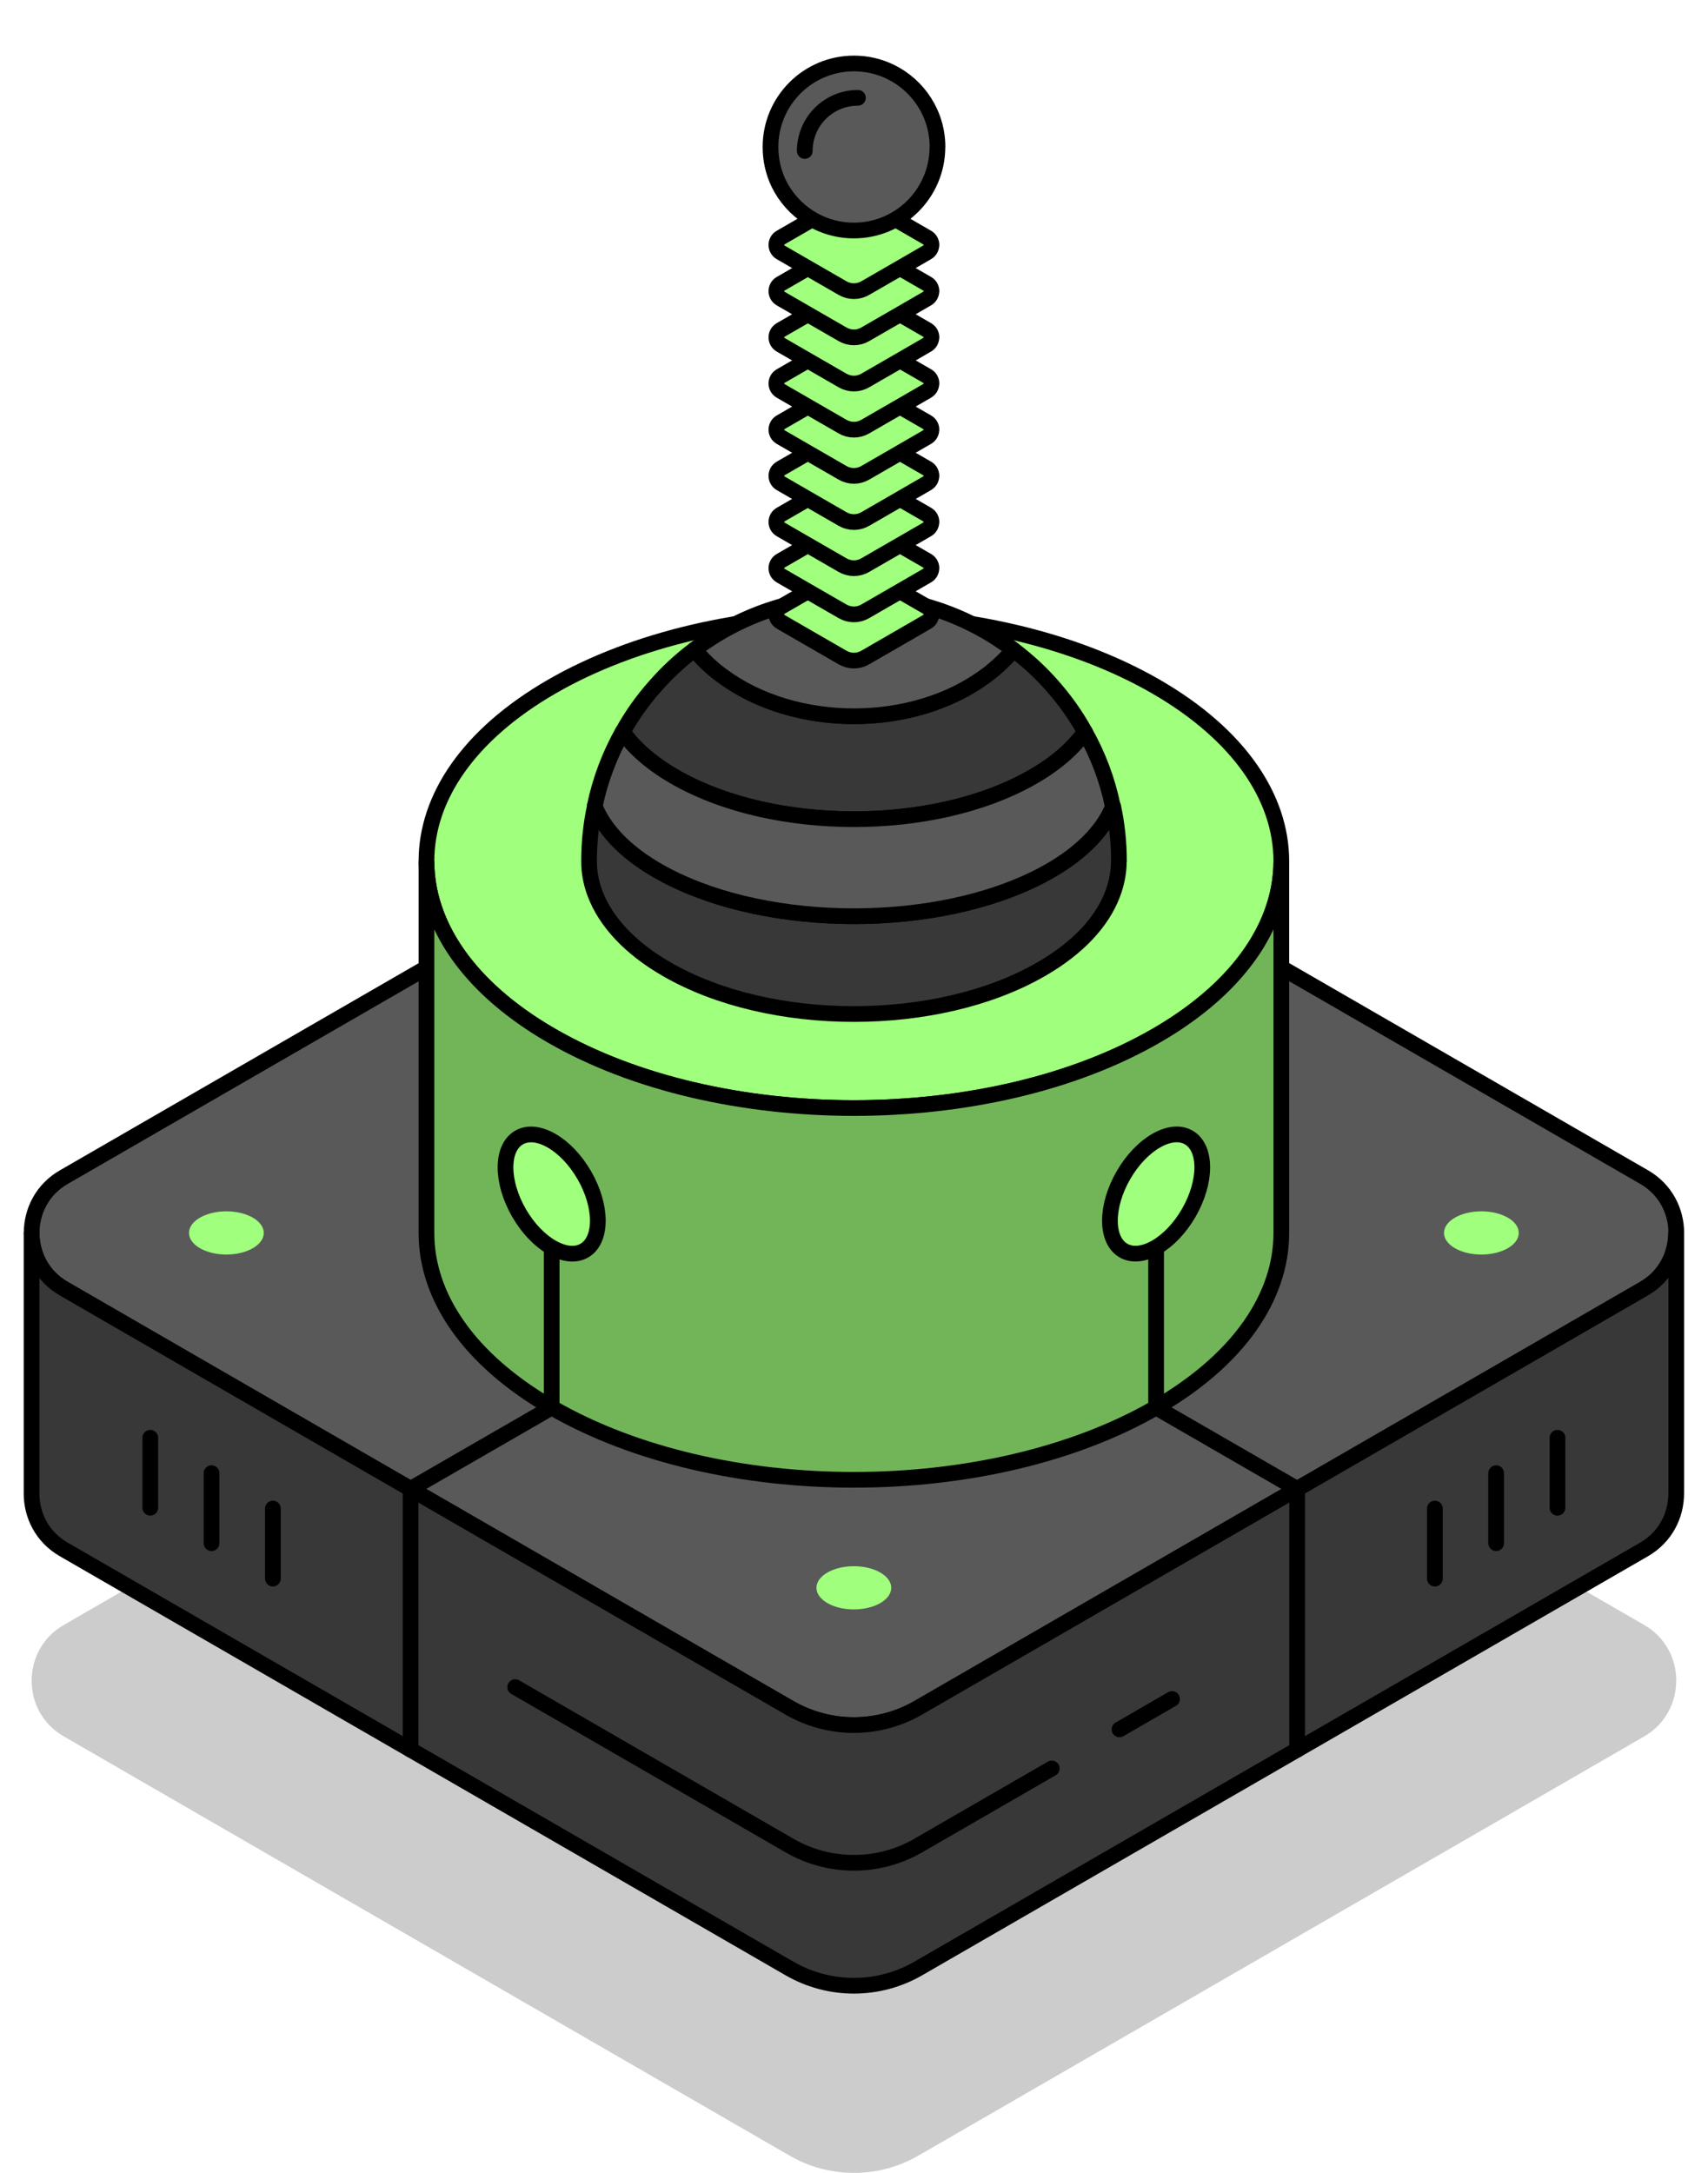 <?xml version="1.0" encoding="UTF-8"?><svg id="Layer_1" xmlns="http://www.w3.org/2000/svg" xmlns:xlink="http://www.w3.org/1999/xlink" viewBox="0 0 217.44 276.56"><defs><style>.cls-1{filter:url(#outer-glow-5);}.cls-1,.cls-2,.cls-3,.cls-4,.cls-5,.cls-6,.cls-7,.cls-8,.cls-9,.cls-10,.cls-11,.cls-12,.cls-13,.cls-14,.cls-15{fill:#a0ff7d;}.cls-2{filter:url(#outer-glow-6);}.cls-3{filter:url(#outer-glow-4);}.cls-16{fill:#595959;}.cls-16,.cls-4,.cls-5,.cls-6,.cls-7,.cls-8,.cls-9,.cls-17,.cls-18,.cls-19,.cls-10,.cls-11,.cls-12,.cls-13,.cls-14,.cls-15{stroke:#000;stroke-width:2px;}.cls-16,.cls-4,.cls-5,.cls-6,.cls-7,.cls-8,.cls-9,.cls-18,.cls-19,.cls-10,.cls-11,.cls-12,.cls-13,.cls-14,.cls-15{stroke-linecap:round;stroke-linejoin:round;}.cls-4{filter:url(#outer-glow-1);}.cls-5{filter:url(#outer-glow-2);}.cls-6{filter:url(#outer-glow-9);}.cls-7{filter:url(#outer-glow-7);}.cls-8{filter:url(#outer-glow-3);}.cls-9{filter:url(#outer-glow-8);}.cls-17{fill:#72b559;stroke-miterlimit:10;}.cls-18{fill:#383838;}.cls-19{fill:none;}.cls-20{opacity:.2;}.cls-10{filter:url(#outer-glow-11);}.cls-11{filter:url(#outer-glow-12);}.cls-12{filter:url(#outer-glow-13);}.cls-13{filter:url(#outer-glow-10);}.cls-14{filter:url(#outer-glow-14);}.cls-15{filter:url(#outer-glow-15);}</style><filter id="outer-glow-1" filterUnits="userSpaceOnUse"><feOffset dx="0" dy="0"/><feGaussianBlur result="blur" stdDeviation="8"/><feFlood flood-color="#a0ff7d" flood-opacity="1"/><feComposite in2="blur" operator="in"/><feComposite in="SourceGraphic"/></filter><filter id="outer-glow-2" filterUnits="userSpaceOnUse"><feOffset dx="0" dy="0"/><feGaussianBlur result="blur-2" stdDeviation="8"/><feFlood flood-color="#a0ff7d" flood-opacity="1"/><feComposite in2="blur-2" operator="in"/><feComposite in="SourceGraphic"/></filter><filter id="outer-glow-3" filterUnits="userSpaceOnUse"><feOffset dx="0" dy="0"/><feGaussianBlur result="blur-3" stdDeviation="8"/><feFlood flood-color="#a0ff7d" flood-opacity="1"/><feComposite in2="blur-3" operator="in"/><feComposite in="SourceGraphic"/></filter><filter id="outer-glow-4" filterUnits="userSpaceOnUse"><feOffset dx="0" dy="0"/><feGaussianBlur result="blur-4" stdDeviation="8"/><feFlood flood-color="#a0ff7d" flood-opacity="1"/><feComposite in2="blur-4" operator="in"/><feComposite in="SourceGraphic"/></filter><filter id="outer-glow-5" filterUnits="userSpaceOnUse"><feOffset dx="0" dy="0"/><feGaussianBlur result="blur-5" stdDeviation="8"/><feFlood flood-color="#a0ff7d" flood-opacity="1"/><feComposite in2="blur-5" operator="in"/><feComposite in="SourceGraphic"/></filter><filter id="outer-glow-6" filterUnits="userSpaceOnUse"><feOffset dx="0" dy="0"/><feGaussianBlur result="blur-6" stdDeviation="8"/><feFlood flood-color="#a0ff7d" flood-opacity="1"/><feComposite in2="blur-6" operator="in"/><feComposite in="SourceGraphic"/></filter><filter id="outer-glow-7" filterUnits="userSpaceOnUse"><feOffset dx="0" dy="0"/><feGaussianBlur result="blur-7" stdDeviation="8"/><feFlood flood-color="#a0ff7d" flood-opacity="1"/><feComposite in2="blur-7" operator="in"/><feComposite in="SourceGraphic"/></filter><filter id="outer-glow-8" filterUnits="userSpaceOnUse"><feOffset dx="0" dy="0"/><feGaussianBlur result="blur-8" stdDeviation="8"/><feFlood flood-color="#a0ff7d" flood-opacity="1"/><feComposite in2="blur-8" operator="in"/><feComposite in="SourceGraphic"/></filter><filter id="outer-glow-9" filterUnits="userSpaceOnUse"><feOffset dx="0" dy="0"/><feGaussianBlur result="blur-9" stdDeviation="8"/><feFlood flood-color="#a0ff7d" flood-opacity="1"/><feComposite in2="blur-9" operator="in"/><feComposite in="SourceGraphic"/></filter><filter id="outer-glow-10" filterUnits="userSpaceOnUse"><feOffset dx="0" dy="0"/><feGaussianBlur result="blur-10" stdDeviation="8"/><feFlood flood-color="#a0ff7d" flood-opacity="1"/><feComposite in2="blur-10" operator="in"/><feComposite in="SourceGraphic"/></filter><filter id="outer-glow-11" filterUnits="userSpaceOnUse"><feOffset dx="0" dy="0"/><feGaussianBlur result="blur-11" stdDeviation="8"/><feFlood flood-color="#a0ff7d" flood-opacity="1"/><feComposite in2="blur-11" operator="in"/><feComposite in="SourceGraphic"/></filter><filter id="outer-glow-12" filterUnits="userSpaceOnUse"><feOffset dx="0" dy="0"/><feGaussianBlur result="blur-12" stdDeviation="8"/><feFlood flood-color="#a0ff7d" flood-opacity="1"/><feComposite in2="blur-12" operator="in"/><feComposite in="SourceGraphic"/></filter><filter id="outer-glow-13" filterUnits="userSpaceOnUse"><feOffset dx="0" dy="0"/><feGaussianBlur result="blur-13" stdDeviation="8"/><feFlood flood-color="#a0ff7d" flood-opacity="1"/><feComposite in2="blur-13" operator="in"/><feComposite in="SourceGraphic"/></filter><filter id="outer-glow-14" filterUnits="userSpaceOnUse"><feOffset dx="0" dy="0"/><feGaussianBlur result="blur-14" stdDeviation="8"/><feFlood flood-color="#a0ff7d" flood-opacity="1"/><feComposite in2="blur-14" operator="in"/><feComposite in="SourceGraphic"/></filter><filter id="outer-glow-15" filterUnits="userSpaceOnUse"><feOffset dx="0" dy="0"/><feGaussianBlur result="blur-15" stdDeviation="8"/><feFlood flood-color="#a0ff7d" flood-opacity="1"/><feComposite in2="blur-15" operator="in"/><feComposite in="SourceGraphic"/></filter></defs><path class="cls-20" d="M213.39,213.93c0,2.76-1.36,5.52-4.08,7.09l-16.46,9.51-28.74,16.59-47.21,27.26c-5.06,2.92-11.31,2.92-16.37,0L24.58,230.52l-16.46-9.51c-2.74-1.57-4.09-4.33-4.09-7.09s1.36-5.52,4.09-7.09l92.41-53.35c5.06-2.92,11.31-2.92,16.37,0l92.42,53.35c2.72,1.57,4.08,4.33,4.08,7.09Z"/><g><path class="cls-16" d="M213.39,156.93c0,2.76-1.36,5.52-4.08,7.09l-16.46,9.51-28.74,16.59-47.21,27.26c-5.06,2.92-11.31,2.92-16.37,0L24.58,173.52l-16.46-9.51c-2.74-1.57-4.09-4.33-4.09-7.09s1.36-5.52,4.09-7.09l92.41-53.35c5.06-2.92,11.31-2.92,16.37,0l92.42,53.35c2.72,1.57,4.08,4.33,4.08,7.09Z"/><path class="cls-18" d="M213.4,156.93v33.18h-.01c0,2.76-1.36,5.52-4.08,7.1l-92.42,53.35c-5.06,2.92-11.31,2.92-16.37,0L8.11,197.21c-2.74-1.58-4.09-4.34-4.09-7.1v-33.18c0,2.76,1.36,5.52,4.09,7.09l16.46,9.51,75.94,43.85c5.06,2.92,11.31,2.92,16.37,0l47.21-27.26,28.74-16.59,16.46-9.51c2.72-1.57,4.08-4.33,4.08-7.09h.01Z"/><g><polyline class="cls-19" points="70.23 179.15 52.27 189.51 52.27 222.71"/><polyline class="cls-19" points="147.18 179.15 165.14 189.52 165.14 222.71"/></g><path class="cls-4" d="M163.12,109.61c0,2.27-.42,4.55-1.27,6.77-2.16,5.66-7.04,11.05-14.67,15.45-21.25,12.27-55.7,12.27-76.95,0-7.63-4.4-12.52-9.78-14.67-15.45-.85-2.23-1.27-4.5-1.27-6.77,0-8.04,5.31-16.07,15.94-22.21,21.25-12.27,55.7-12.27,76.95,0,10.62,6.14,15.94,14.17,15.94,22.21Z"/><path class="cls-17" d="M163.12,109.61v47.33c0,8.04-5.32,16.07-15.94,22.21-21.25,12.27-55.7,12.27-76.95,0-10.63-6.14-15.94-14.17-15.94-22.21v-47.33c0,2.27,.42,4.55,1.27,6.77,2.15,5.66,7.04,11.05,14.67,15.45,21.25,12.27,55.7,12.27,76.95,0,7.63-4.4,12.51-9.78,14.67-15.45,.85-2.23,1.27-4.5,1.27-6.77Z"/><line class="cls-19" x1="70.23" y1="179.15" x2="70.23" y2="155.49"/><line class="cls-19" x1="147.18" y1="179.15" x2="147.18" y2="156.93"/><ellipse class="cls-5" cx="70.23" cy="151.98" rx="4.8" ry="8.31" transform="translate(-66.58 55.48) rotate(-30)"/><ellipse class="cls-8" cx="147.18" cy="151.98" rx="8.31" ry="4.8" transform="translate(-58.03 203.45) rotate(-60)"/><path class="cls-18" d="M142.43,109.61c0,.2,0,.39-.01,.58-.07,1.22-.33,2.42-.78,3.61-1.33,3.51-4.36,6.84-9.09,9.56-13.17,7.61-34.52,7.61-47.68,0-4.72-2.72-7.75-6.06-9.09-9.56-.46-1.19-.71-2.4-.78-3.61-.01-.2-.01-.39-.01-.58,0-2.4,.25-4.74,.74-6.99,.01,.05,.04,.11,.06,.15,1.33,3.18,4.36,6.21,9.1,8.68,13.17,6.89,34.5,6.89,47.67,0,4.74-2.47,7.75-5.5,9.1-8.68,.02-.05,.04-.08,.05-.13,.49,2.24,.74,4.58,.74,6.97Z"/><path class="cls-18" d="M138.13,93.17c-1.54,2.16-3.88,4.19-7.03,5.93-12.37,6.89-32.42,6.89-44.79,0-3.15-1.75-5.5-3.78-7.04-5.94,1.16-2.09,2.55-4.05,4.13-5.82,1.5-1.72,3.17-3.27,5-4.65,.46,.56,.97,1.11,1.52,1.64,.61,.58,1.26,1.15,1.99,1.67,9.27,6.89,24.32,6.89,33.59,0,.71-.53,1.38-1.09,1.98-1.67,.56-.51,1.06-1.06,1.52-1.63,1.82,1.37,3.5,2.91,4.99,4.62,1.58,1.79,2.98,3.75,4.14,5.86Z"/><path class="cls-16" d="M89.93,84.32c-.55-.53-1.06-1.08-1.52-1.64,5.64-4.26,12.66-6.79,20.3-6.79s14.66,2.54,20.3,6.81c-.46,.56-.96,1.11-1.52,1.63-.6,.58-1.26,1.15-1.98,1.67-9.27,6.89-24.32,6.89-33.59,0-.73-.53-1.38-1.09-1.99-1.67Z"/><path class="cls-16" d="M141.69,102.64s-.02,.08-.05,.13c-1.34,3.18-4.36,6.21-9.1,8.68-13.17,6.89-34.5,6.89-47.67,0-4.74-2.47-7.76-5.5-9.1-8.68-.02-.05-.05-.11-.06-.15,.7-3.37,1.92-6.55,3.55-9.46,1.54,2.16,3.89,4.19,7.04,5.94,12.37,6.89,32.42,6.89,44.79,0,3.15-1.74,5.48-3.77,7.03-5.93,1.65,2.91,2.86,6.1,3.55,9.47Z"/><ellipse class="cls-3" cx="188.59" cy="156.93" rx="4.76" ry="2.75"/><ellipse class="cls-1" cx="108.7" cy="202.1" rx="4.76" ry="2.75"/><ellipse class="cls-2" cx="28.82" cy="156.93" rx="4.76" ry="2.75"/><g><line class="cls-19" x1="198.28" y1="191.91" x2="198.28" y2="183"/><line class="cls-19" x1="190.47" y1="196.42" x2="190.47" y2="187.51"/><line class="cls-19" x1="182.67" y1="200.93" x2="182.67" y2="192.01"/></g><g><line class="cls-19" x1="19.13" y1="191.91" x2="19.13" y2="183"/><line class="cls-19" x1="26.93" y1="196.42" x2="26.93" y2="187.51"/><line class="cls-19" x1="34.74" y1="200.93" x2="34.74" y2="192.01"/></g><g><path class="cls-7" d="M118.57,78.2c0,.37-.18,.73-.54,.94l-3.46,2-4.42,2.55c-.89,.52-1.99,.52-2.89,0l-4.42-2.55-3.46-2c-.36-.21-.54-.57-.54-.94s.18-.73,.54-.94l7.88-4.55c.9-.52,2-.52,2.89,0l7.89,4.55c.36,.21,.54,.57,.54,.94Z"/><path class="cls-9" d="M118.57,72.32c0,.37-.18,.73-.54,.94l-3.46,2-4.42,2.55c-.89,.52-1.99,.52-2.89,0l-4.42-2.55-3.46-2c-.36-.21-.54-.57-.54-.94s.18-.73,.54-.94l7.88-4.55c.9-.52,2-.52,2.89,0l7.89,4.55c.36,.21,.54,.57,.54,.94Z"/><path class="cls-6" d="M118.57,66.44c0,.37-.18,.73-.54,.94l-3.46,2-4.42,2.55c-.89,.52-1.99,.52-2.89,0l-4.42-2.55-3.46-2c-.36-.21-.54-.57-.54-.94s.18-.73,.54-.94l7.88-4.55c.9-.52,2-.52,2.89,0l7.89,4.55c.36,.21,.54,.57,.54,.94Z"/><path class="cls-13" d="M118.57,60.57c0,.37-.18,.73-.54,.94l-3.46,2-4.42,2.55c-.89,.52-1.99,.52-2.89,0l-4.42-2.55-3.46-2c-.36-.21-.54-.57-.54-.94s.18-.73,.54-.94l7.88-4.55c.9-.52,2-.52,2.89,0l7.89,4.55c.36,.21,.54,.57,.54,.94Z"/><path class="cls-10" d="M118.57,54.69c0,.37-.18,.73-.54,.94l-3.46,2-4.42,2.55c-.89,.52-1.99,.52-2.89,0l-4.42-2.55-3.46-2c-.36-.21-.54-.57-.54-.94s.18-.73,.54-.94l7.88-4.55c.9-.52,2-.52,2.89,0l7.89,4.55c.36,.21,.54,.57,.54,.94Z"/><path class="cls-11" d="M118.57,48.81c0,.37-.18,.73-.54,.94l-3.46,2-4.42,2.55c-.89,.52-1.99,.52-2.89,0l-4.42-2.55-3.46-2c-.36-.21-.54-.57-.54-.94s.18-.73,.54-.94l7.88-4.55c.9-.52,2-.52,2.89,0l7.89,4.55c.36,.21,.54,.57,.54,.94Z"/><path class="cls-12" d="M118.57,42.94c0,.37-.18,.73-.54,.94l-3.46,2-4.42,2.55c-.89,.52-1.99,.52-2.89,0l-4.42-2.55-3.46-2c-.36-.21-.54-.57-.54-.94s.18-.73,.54-.94l7.88-4.55c.9-.52,2-.52,2.89,0l7.89,4.55c.36,.21,.54,.57,.54,.94Z"/><path class="cls-14" d="M118.57,37.06c0,.37-.18,.73-.54,.94l-3.46,2-4.42,2.55c-.89,.52-1.99,.52-2.89,0l-4.42-2.55-3.46-2c-.36-.21-.54-.57-.54-.94s.18-.73,.54-.94l7.88-4.55c.9-.52,2-.52,2.89,0l7.89,4.55c.36,.21,.54,.57,.54,.94Z"/><path class="cls-15" d="M118.57,31.18c0,.37-.18,.73-.54,.94l-3.46,2-4.42,2.55c-.89,.52-1.99,.52-2.89,0l-4.42-2.55-3.46-2c-.36-.21-.54-.57-.54-.94s.18-.73,.54-.94l7.88-4.55c.9-.52,2-.52,2.89,0l7.89,4.55c.36,.21,.54,.57,.54,.94Z"/><path class="cls-16" d="M119.34,18.71c0,5.87-4.76,10.63-10.63,10.63-4.21,0-7.83-2.44-9.57-5.98-.68-1.41-1.05-2.99-1.05-4.65,0-5.88,4.76-10.63,10.63-10.63,1.66,0,3.24,.38,4.65,1.07,3.54,1.72,5.98,5.36,5.98,9.56Z"/><path class="cls-19" d="M102.45,19.22c0-3.74,3.03-6.77,6.77-6.77"/></g><path class="cls-19" d="M133.9,225.09l-17.01,9.82c-5.06,2.92-11.31,2.92-16.37,0l-34.93-20.17"/><line class="cls-19" x1="149.21" y1="216.25" x2="142.52" y2="220.12"/></g></svg>